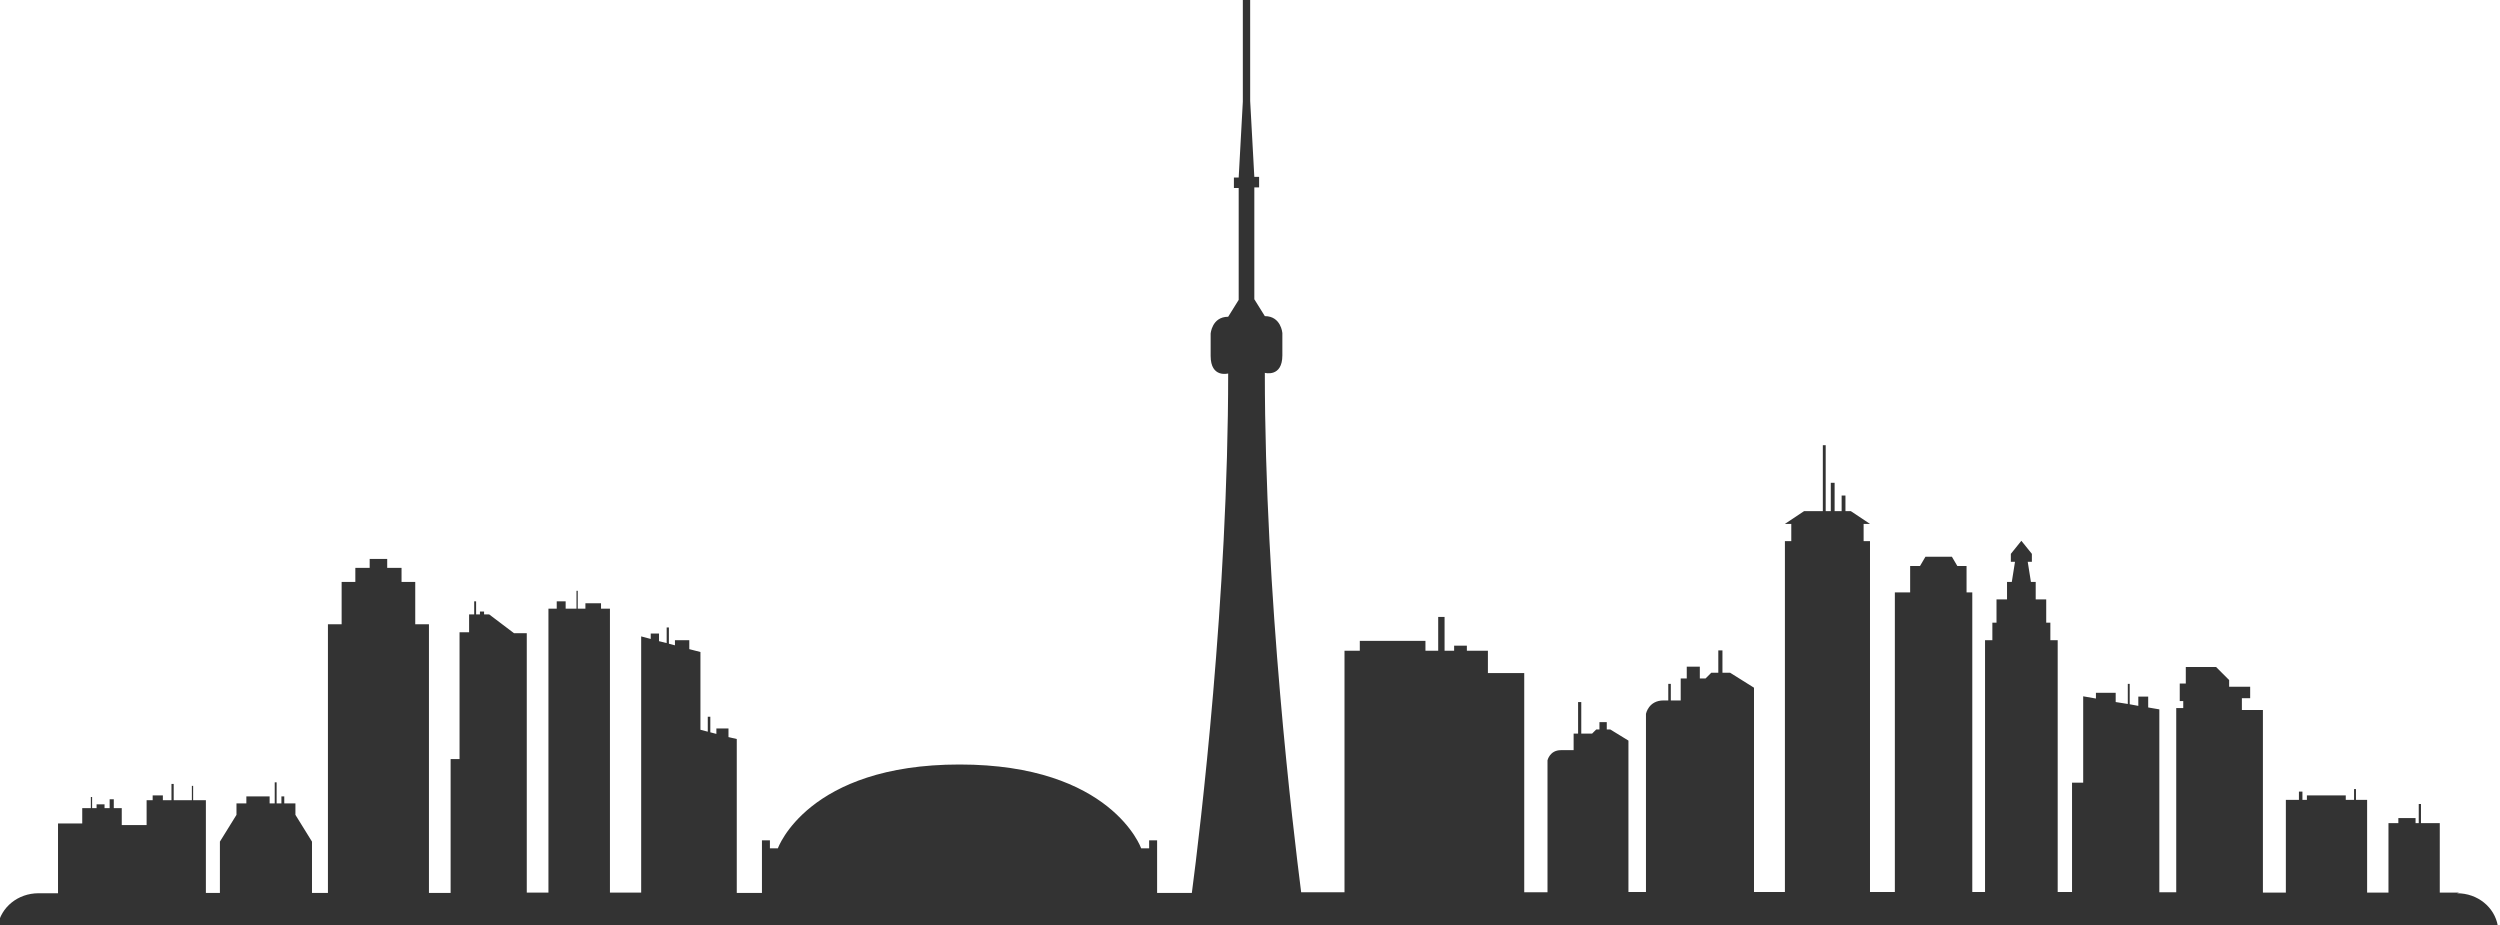 <?xml version="1.0" encoding="UTF-8"?>
<svg id="Layer_2" data-name="Layer 2" xmlns="http://www.w3.org/2000/svg" viewBox="0 0 78.45 29.04">
  <defs>
    <style>
      .cls-1 {
        fill: #333;
        stroke-width: 0px;
      }
    </style>
  </defs>
  <g id="Layer_1-2" data-name="Layer 1">
    <path id="GTA-Graphic" class="cls-1" d="m77.17,28.01h-.61v-2.18h-.59v-.6h-.07v.6h-.1v-.16h-.54v.16h-.31v2.18h-.67v-2.91h-.35v-.34h-.06v.34h-.26v-.14h-1.22v.14h-.14v-.26h-.11v.26h-.41v2.91h-.72v-5.73h-.66v-.37h.26v-.36h-.66v-.21l-.41-.41h-.95v.52h-.19v.55h.11v.22h-.22v5.78h-.53v-5.74l-.35-.06v-.34h-.31v.29l-.27-.05v-.64h-.06v.63l-.38-.06v-.29h-.62v.18l-.4-.07v2.71h-.35v3.43h-.45v-7.9h-.23v-.55h-.13v-.73h-.33v-.55h-.15l-.1-.63h.13v-.25l-.33-.41h0s0,0,0,0h0s-.33.41-.33.41v.25h.13l-.1.63h-.15v.55h-.33v.73h-.13v.55h-.23v7.9h-.4v-9.4h-.18v-.83h-.29l-.17-.29h-.83l-.17.29h-.31v.83h-.48v9.4h-.78v-11.01h-.2v-.54h.2l-.6-.4h-.17v-.49h-.12v.49h-.22v-.89h-.12v.89h-.16v-2.07h-.09v2.07h-.59l-.6.4h.2v.54h-.2v11.01h-.97v-6.41l-.75-.47h-.24v-.7h-.13v.7h-.22l-.18.18h-.18v-.37h-.41v.37h-.19v.69h-.31v-.52h-.08v.52h-.15c-.47,0-.55.42-.55.42v5.59h-.55v-4.75l-.57-.35h-.11v-.23h-.23v.23h-.1l-.13.13h-.34v-.99h-.1v.99h-.14v.52h-.4c-.35,0-.42.32-.42.32v4.14h-.73v-6.88h-1.14v-.7h-.66v-.16h-.4v.16h-.3v-1.06h-.2v1.06h-.4v-.31h-2.06v.31h-.48v7.58h-1.36c-.25-1.97-1.14-9.3-1.14-16.3,0,0,.55.15.55-.55v-.7s-.04-.53-.55-.53l-.33-.53v-3.51h.15v-.33h-.15l-.13-2.38V0h-.23v3.19l-.13,2.38h-.15v.33h.15v3.51l-.33.53c-.51,0-.55.53-.55.53v.7c0,.7.55.55.55.55,0,7-.88,14.33-1.14,16.3h-1.09v-1.65h-.25v.25h-.25s-.93-2.63-5.7-2.63-5.7,2.63-5.7,2.63h-.25v-.25h-.25v1.65h-.79v-4.83l-.26-.06v-.27h-.38v.17l-.19-.05v-.49h-.08v.47l-.23-.06v-2.44l-.35-.09v-.28h-.45v.16l-.19-.05v-.51h-.07v.49l-.24-.06v-.24h-.26v.17l-.3-.08v8.04h-.98v-8.91h-.28v-.17h-.49v.17h-.24v-.56h-.04v.56h-.34v-.23h-.28v.23h-.26v8.91h-.68v-8.14h-.4l-.78-.59h-.16v-.09h-.13v.09h-.12v-.41h-.06v.41h-.16v.56h-.3v3.98h-.28v4.2h-.68v-8.43h-.43v-1.33h-.43v-.44h-.45v-.28h-.55v.28h-.45v.44h-.43v1.33h-.43v8.43h-.5v-1.61l-.52-.84v-.36h-.35v-.22h-.09v.22h-.15v-.66h-.06v.66h-.16v-.22h-.73v.22h-.31v.36l-.52.84v1.61h-.44v-2.91h-.4v-.45h-.04v.45h-.57v-.51h-.07v.51h-.27v-.15h-.32v.15h-.19v.78h-.78v-.53h-.25v-.28h-.13v.28h-.16v-.12h-.25v.12h-.14v-.35h-.04v.35h-.27v.48h-.76v2.19h-.61c-.65,0-1.18.44-1.28,1.02h78.45c-.1-.58-.63-1.02-1.28-1.02Z"/>
  </g>
</svg>